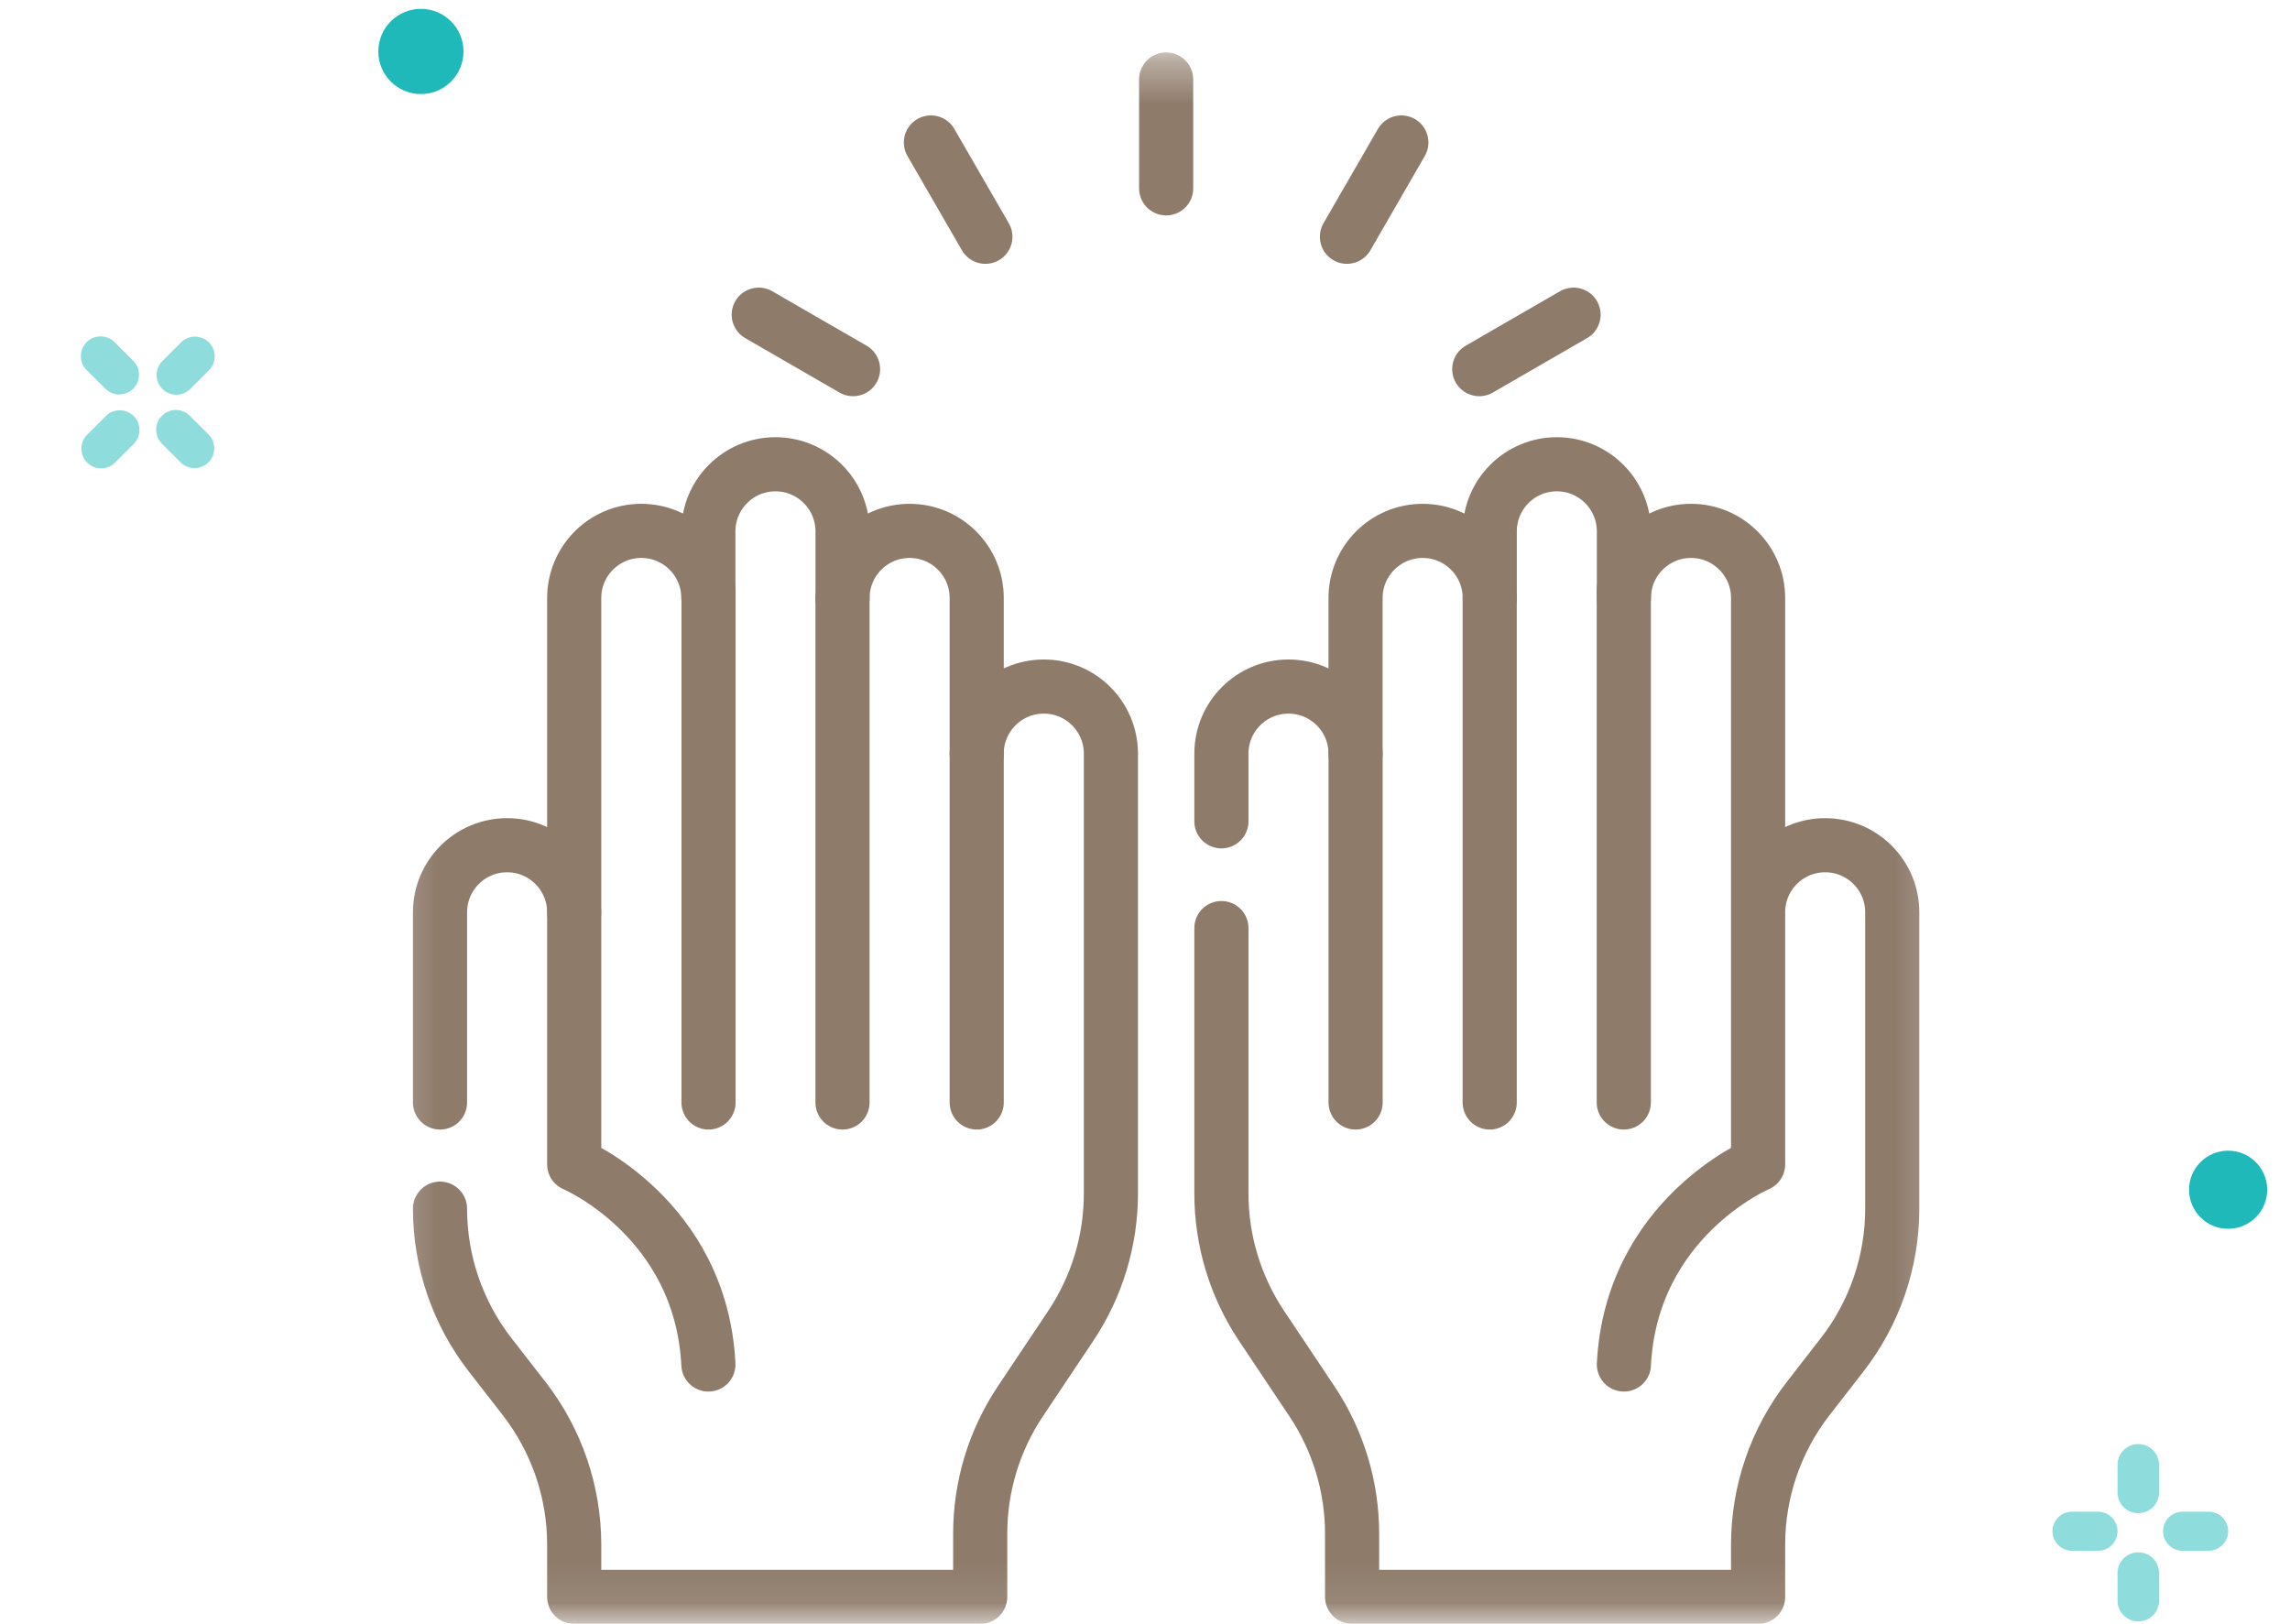 <svg width="55" height="39" viewBox="0 0 55 39" fill="none" xmlns="http://www.w3.org/2000/svg">
<mask id="mask0_4186_76725" style="mask-type:luminance" maskUnits="userSpaceOnUse" x="9" y="1" width="38" height="38">
<path d="M9.232 1.356H46.782V38.906H9.232V1.356Z" fill="white"/>
</mask>
<g mask="url(#mask0_4186_76725)">
<path d="M39.002 32.773C39.178 29.256 42.225 27.966 42.225 27.966V21.912M42.225 21.912C42.225 21.022 42.946 20.301 43.836 20.301C44.726 20.301 45.447 21.022 45.447 21.912V29.03C45.447 30.302 45.024 31.537 44.243 32.541L43.429 33.589C42.648 34.594 42.225 35.829 42.225 37.101V38.354H32.474V36.837C32.474 35.705 32.138 34.599 31.51 33.658L30.299 31.845C29.671 30.904 29.335 29.798 29.335 28.666V22.291M42.225 21.912V14.363C42.225 13.473 41.503 12.751 40.614 12.751C39.724 12.751 39.002 13.473 39.002 14.363V12.763C39.002 11.873 38.281 11.151 37.391 11.151C36.501 11.151 35.78 11.873 35.78 12.763V14.363C35.78 13.473 35.059 12.751 34.169 12.751C33.279 12.751 32.557 13.473 32.557 14.363V18.101C32.557 17.212 31.836 16.49 30.946 16.49C30.056 16.49 29.335 17.212 29.335 18.101V19.727" stroke="#8E7B6A" stroke-width="1.3" stroke-miterlimit="10" stroke-linecap="round" stroke-linejoin="round"/>
<path d="M38.999 14.181V26.48" stroke="#8E7B6A" stroke-width="1.3" stroke-miterlimit="10" stroke-linecap="round" stroke-linejoin="round"/>
<path d="M35.779 14.363V26.48" stroke="#8E7B6A" stroke-width="1.3" stroke-miterlimit="10" stroke-linecap="round" stroke-linejoin="round"/>
<path d="M32.558 18.101V26.48" stroke="#8E7B6A" stroke-width="1.3" stroke-miterlimit="10" stroke-linecap="round" stroke-linejoin="round"/>
<path d="M10.568 29.03C10.568 30.302 10.992 31.537 11.772 32.541L12.587 33.589C13.367 34.594 13.791 35.829 13.791 37.101V38.354H23.542V36.837C23.542 35.705 23.877 34.599 24.506 33.658L25.717 31.845C26.345 30.904 26.681 29.798 26.681 28.666V18.101C26.681 17.211 25.959 16.49 25.069 16.49C24.18 16.49 23.458 17.211 23.458 18.101V14.363C23.458 13.473 22.737 12.751 21.847 12.751C20.957 12.751 20.236 13.473 20.236 14.363V12.763C20.236 11.873 19.514 11.151 18.624 11.151C17.735 11.151 17.013 11.873 17.013 12.763V14.363C17.013 13.473 16.292 12.751 15.402 12.751C14.512 12.751 13.791 13.473 13.791 14.363V21.912C13.791 21.022 13.069 20.301 12.18 20.301C11.29 20.301 10.568 21.022 10.568 21.912V26.48" stroke="#8E7B6A" stroke-width="1.3" stroke-miterlimit="10" stroke-linecap="round" stroke-linejoin="round"/>
<path d="M17.014 32.773C16.838 29.256 13.791 27.966 13.791 27.966V21.912" stroke="#8E7B6A" stroke-width="1.3" stroke-miterlimit="10" stroke-linecap="round" stroke-linejoin="round"/>
<path d="M17.017 14.181V26.48" stroke="#8E7B6A" stroke-width="1.3" stroke-miterlimit="10" stroke-linecap="round" stroke-linejoin="round"/>
<path d="M20.235 14.363V26.48" stroke="#8E7B6A" stroke-width="1.3" stroke-miterlimit="10" stroke-linecap="round" stroke-linejoin="round"/>
<path d="M23.458 18.101V26.48" stroke="#8E7B6A" stroke-width="1.3" stroke-miterlimit="10" stroke-linecap="round" stroke-linejoin="round"/>
<path d="M28.008 4.524V1.909" stroke="#8E7B6A" stroke-width="1.3" stroke-miterlimit="10" stroke-linecap="round" stroke-linejoin="round"/>
<path d="M23.666 5.687L22.358 3.422" stroke="#8E7B6A" stroke-width="1.3" stroke-miterlimit="10" stroke-linecap="round" stroke-linejoin="round"/>
<path d="M20.488 8.866L18.223 7.558" stroke="#8E7B6A" stroke-width="1.3" stroke-miterlimit="10" stroke-linecap="round" stroke-linejoin="round"/>
<path d="M37.793 7.558L35.528 8.866" stroke="#8E7B6A" stroke-width="1.3" stroke-miterlimit="10" stroke-linecap="round" stroke-linejoin="round"/>
<path d="M33.657 3.422L32.35 5.687" stroke="#8E7B6A" stroke-width="1.3" stroke-miterlimit="10" stroke-linecap="round" stroke-linejoin="round"/>
</g>
<g opacity="0.5">
<path d="M2.752 8.218C2.567 8.033 2.267 8.033 2.081 8.218C1.896 8.403 1.896 8.703 2.081 8.888L2.529 9.336C2.714 9.521 3.014 9.521 3.199 9.336C3.385 9.151 3.385 8.85 3.199 8.665L2.752 8.218Z" fill="#1FB9BA"/>
<path d="M5.018 8.895C5.203 8.71 5.203 8.409 5.018 8.224C4.833 8.039 4.533 8.039 4.347 8.224L3.9 8.672C3.715 8.857 3.715 9.157 3.9 9.342C4.085 9.528 4.385 9.528 4.57 9.342L5.018 8.895Z" fill="#1FB9BA"/>
<path d="M3.211 10.664C3.396 10.478 3.396 10.178 3.211 9.993C3.026 9.808 2.726 9.808 2.541 9.993L2.093 10.441C1.908 10.626 1.908 10.926 2.093 11.111C2.278 11.296 2.578 11.296 2.764 11.111L3.211 10.664Z" fill="#1FB9BA"/>
<path d="M4.559 9.986C4.374 9.801 4.074 9.801 3.889 9.986C3.704 10.171 3.704 10.471 3.889 10.656L4.337 11.104C4.522 11.289 4.822 11.289 5.007 11.104C5.192 10.919 5.192 10.618 5.007 10.433L4.559 9.986Z" fill="#1FB9BA"/>
</g>
<g opacity="0.5">
<path d="M51.357 34.684H51.356C51.081 34.684 50.858 34.907 50.858 35.182V35.847C50.858 36.122 51.081 36.345 51.356 36.345H51.357C51.632 36.345 51.855 36.122 51.855 35.847V35.182C51.855 34.907 51.632 34.684 51.357 34.684Z" fill="#1FB9BA"/>
<path d="M53.046 37.247C53.305 37.247 53.515 37.037 53.515 36.778C53.515 36.519 53.305 36.309 53.046 36.309H52.42C52.161 36.309 51.951 36.519 51.951 36.778C51.951 37.037 52.161 37.247 52.42 37.247H53.046Z" fill="#1FB9BA"/>
<path d="M50.389 37.247C50.648 37.247 50.858 37.037 50.858 36.778C50.858 36.519 50.648 36.309 50.389 36.309H49.764C49.505 36.309 49.295 36.519 49.295 36.778C49.295 37.037 49.505 37.247 49.764 37.247H50.389Z" fill="#1FB9BA"/>
<path d="M51.357 37.284H51.356C51.081 37.284 50.858 37.507 50.858 37.782V38.447C50.858 38.721 51.081 38.944 51.356 38.944H51.357C51.632 38.944 51.855 38.721 51.855 38.447V37.782C51.855 37.507 51.632 37.284 51.357 37.284Z" fill="#1FB9BA"/>
</g>
<path d="M10.109 2.259C10.674 2.259 11.132 1.801 11.132 1.236C11.132 0.671 10.674 0.213 10.109 0.213C9.544 0.213 9.086 0.671 9.086 1.236C9.086 1.801 9.544 2.259 10.109 2.259Z" fill="#1FB9BA"/>
<path d="M52.579 28.494C52.534 29.01 52.916 29.465 53.432 29.51C53.949 29.555 54.404 29.174 54.449 28.657C54.494 28.141 54.112 27.686 53.596 27.641C53.08 27.596 52.624 27.978 52.579 28.494Z" fill="#1FB9BA"/>
</svg>
